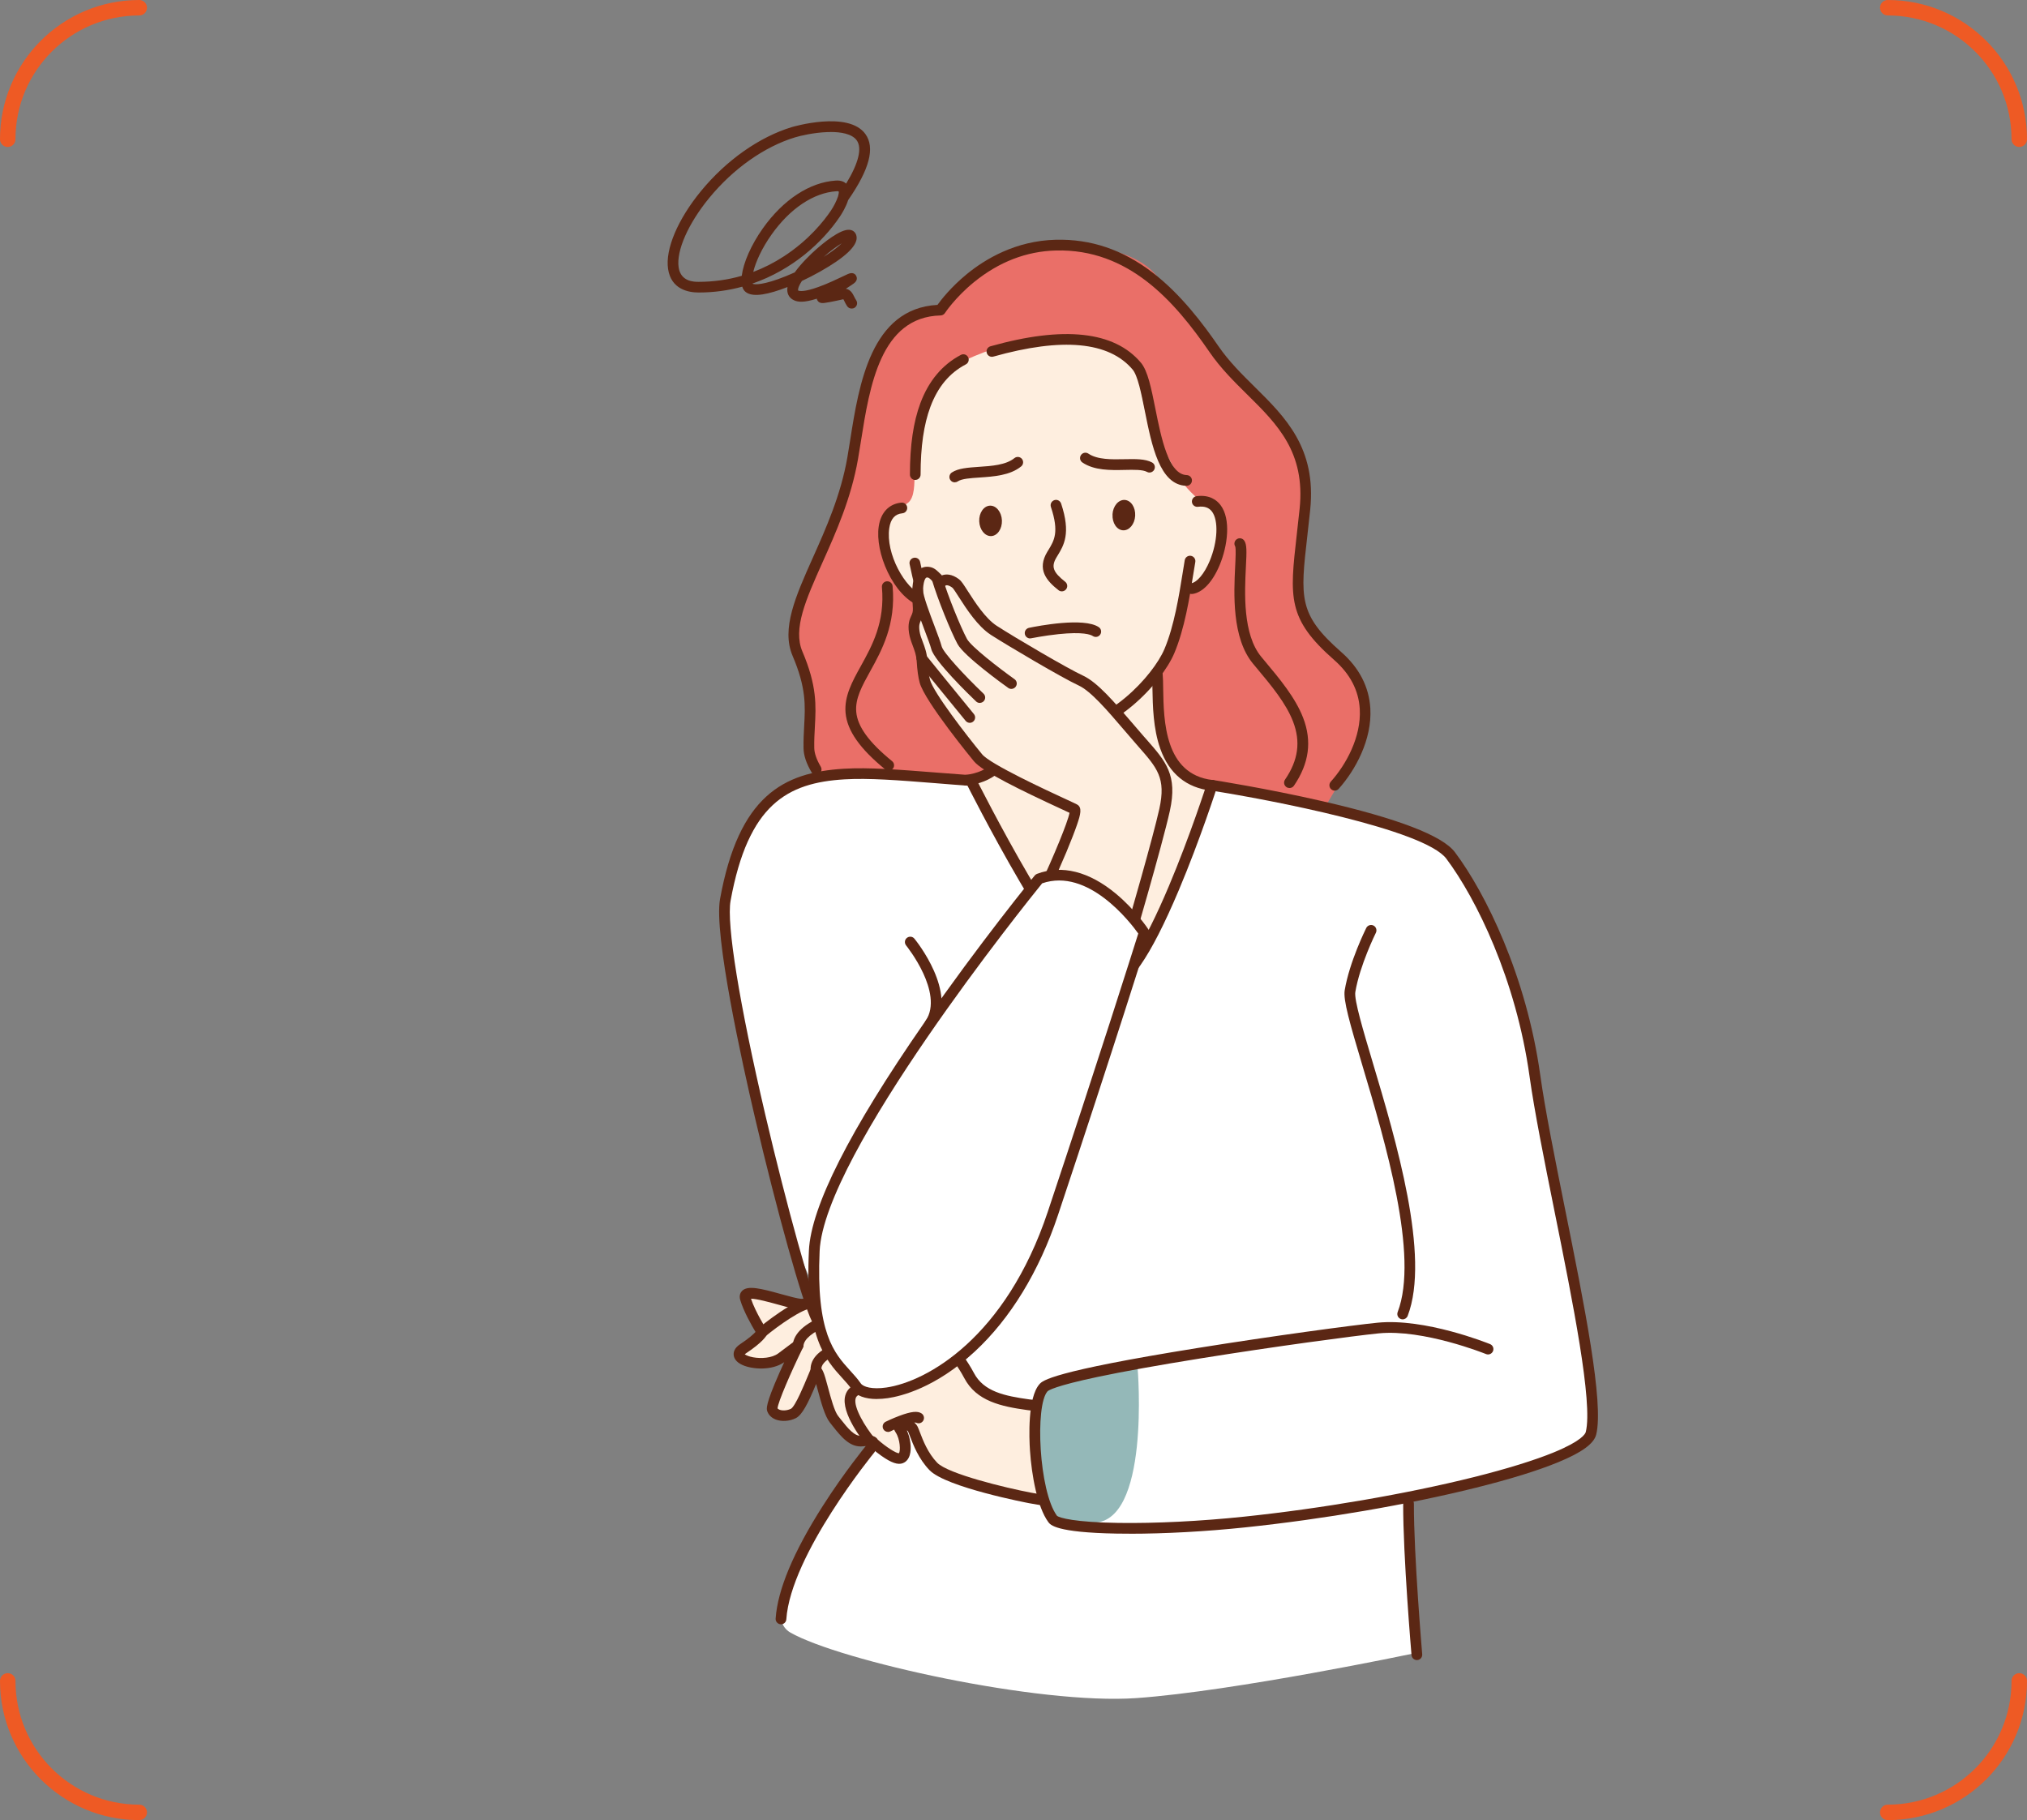 <svg xmlns="http://www.w3.org/2000/svg" id="_&#x5716;&#x5C64;_1" data-name="&#x5716;&#x5C64; 1" viewBox="0 0 393.07 353"><rect x="0" y="0" width="393.07" height="353" fill="#808080" stroke="none"/><defs><style>      .cls-1 {        fill: none;        stroke: #ee5a24;        stroke-linecap: round;        stroke-miterlimit: 10;        stroke-width: 3px;      }      .cls-2, .cls-3, .cls-4, .cls-5, .cls-6 {        fill-rule: evenodd;      }      .cls-2, .cls-3, .cls-4, .cls-5, .cls-6, .cls-7 {        stroke-width: 0px;      }      .cls-2, .cls-7 {        fill: #5b2714;      }      .cls-3 {        fill: #94b8b8;      }      .cls-4 {        fill: #feeedf;      }      .cls-5 {        fill: #fff;      }      .cls-6 {        fill: #ea6f68;      }    </style></defs><g><path class="cls-7" d="m165.14,59.84c-.34,0-.67-.16-.87-.47-.25-.37-.41-.71-.54-.98-.06-.11-.13-.26-.18-.35-.03,0-.07.01-.12.02-.86.2-1.81.39-2.6.54-.39.07-.7.12-.93.15-.34.04-1.13.14-1.45-.61-.03-.07-.05-.14-.06-.21-2.53.8-3.66.66-4.43.3-1-.46-1.45-1.4-1.25-2.56-1.84.72-3.51,1.22-4.81,1.42-2.81.44-3.71-.57-3.96-1.48,0,0,0,0,0-.01-2.63.72-5.46,1.13-8.46,1.13-1.96,0-5.34-.59-5.93-4.58-.57-3.82,1.88-9.61,6.39-15.1,4.9-5.97,11.31-10.49,17.61-12.4.11-.03,10.93-3.26,14.26,1.34,1.91,2.63.82,6.83-3.34,12.82-.42,1.34-1.23,2.64-1.59,3.18-3.39,5.05-9.25,10.34-16.95,13,0,.01,0,.02,0,.03.32.2,2.09.32,6.5-1.47.55-.22,1.11-.47,1.68-.72,1.36-1.9,3.31-3.71,4.06-4.38,1.39-1.24,4.81-4.1,6.61-3.88.79.09,1.31.68,1.34,1.5.06,1.69-2.32,3.91-7.07,6.59-1.17.66-2.37,1.28-3.55,1.83,0,0,0,.01-.01.02-.87,1.34-.73,1.8-.73,1.81,0,0,.02.02.07.04.2.09,1.07.31,3.89-.71,1.84-.66,3.74-1.58,4.88-2.12.33-.16.6-.29.79-.37.95-.43,1.42-.06,1.63.33.14.25.37.9-.49,1.51-.14.1-.36.25-.68.46-.23.15-.5.33-.82.54.94.17,1.33.97,1.59,1.49.12.24.24.49.41.74.32.48.19,1.12-.29,1.44-.18.12-.38.17-.57.17Zm-4.07-34.23c-.23,0-.46,0-.68.01-2.58.1-5.14.69-6.25,1.03-5.91,1.8-11.96,6.07-16.6,11.73-4.09,4.98-6.42,10.27-5.94,13.48.42,2.8,3.02,2.8,3.87,2.8,2.88,0,5.68-.39,8.37-1.17.31-2.53,1.8-5.97,4.09-9.2,3.95-5.57,9.1-8.95,14.15-9.27,1-.06,1.62.23,2,.59,2.41-3.95,3.14-6.89,2.05-8.4-.94-1.29-3.14-1.61-5.04-1.61Zm1.26,11.48s-.09,0-.13,0c-4.41.28-9,3.34-12.58,8.4-1.89,2.66-3.08,5.31-3.55,7.25,2.03-.77,3.99-1.76,5.88-2.99,4.93-3.19,7.87-6.96,9.19-8.92.54-.8,1.07-1.85,1.34-2.65.01-.08.04-.16.07-.24.1-.36.14-.65.08-.82-.04-.02-.14-.04-.29-.04Zm.9,10.09c-.94.56-2.21,1.5-3.5,2.63.21-.13.42-.26.62-.4,1.43-.94,2.33-1.68,2.88-2.23Z"></path><g><path class="cls-5" d="m225.57,149.63s46.23,9.76,50.98,13.02c4.75,3.27,14.87,12.93,19.92,39.23,5.05,26.3,9.32,45.67,10.83,58.3,1.51,12.63,5.61,19.93-9.88,24.05-15.49,4.12-24.31,6.14-24.31,6.14l.85,30.34s-34.48,7.26-53.53,8.62c-19.05,1.36-57.62-7.26-67.15-12.7-1.84-1.05-2.26-3.18-1.75-5.94,2.14-11.54,20.67-34.01,20.67-34.01,0,0-18.53-28.8-24.55-56.51-4.49-20.67-10.97-41.54-2.56-57.34,2.6-4.89,3.84-8.22,10.96-11.21,9.17-3.86,35.67.38,45.79.05,20.83-.68,23.73-2.02,23.73-2.02Z"></path><path class="cls-6" d="m157.8,149.93c-1.09-6.15-.44-11.11-.75-14.17-.77-7.68-2.98-8.23-2.94-13.02.06-6.95,9.12-22.03,11.26-33.88.6-3.34,1.11-26.51,17-28.72,1.87-.26,6.5-8.18,12.59-10.4,10.02-3.66,24.25-2.59,29.3,3.72,4.87,6.09,22.79,25.69,26.92,33.02,4.13,7.33,2.41,10.96,1.07,19.51-1.34,8.55.47,14.78,5.2,19.43,4.73,4.65,11.5,10.92,5.12,21.64-6.37,10.73-5.64,9.5-5.64,9.5-28.95-7.99-41.18-3.47-65.87-5.45-18.41-1.47-33.18-.75-33.26-1.2Z"></path><path class="cls-4" d="m235.03,152.31c-7.88-.59-11.27-10.45-10.6-21.48,0,0,2.71-4.94,3.62-7.16,1.1-2.67,1.66-9.11,1.66-9.11,0,0,3.71-1.26,4.29-2.04,2.13-2.9,3.86-8.84,2.78-12.42-1.01-3.36-1.86-1.1-4.2-3.12-5.12-4.41-4.13-6.14-8.22-11.52-3.05-4.01-2.45-11.77-5.36-15.88-7.9-7.72-23.05-3.79-31.74.23-5.14,2.38-6.75,5.51-8.57,11.15-1.04,3.22-.97,6.81-1.28,10.15-.16,1.7.13,4.55-.94,6-.81,1.11-3.28,1.71-4.11,2.84-1.61,2.19-.97,6.36-.23,8.95.38,1.33,2.49,4.47,3.76,5.74,2.04,2.04,3.42,1.95,3.42,1.95,0,0,2.62,7.86,4.38,10.68,1.76,2.83,5.94,7.58,5.94,7.58,0,0,1,6.08,1.17,8.42.4,5.88,6.25,4.43-2.48,8.15,6.08,10.23,18.29,33.24,19.76,33.48,0,0,6.11,8.35,9.91,4.55,6.07-6.08,15.75-33.21,17.06-37.13Z"></path><path class="cls-7" d="m205.45,142.83c-4.62,0-9.87-2.09-14.78-5.88-4.27-3.3-7.76-7.55-9.12-11.09l-.2-.51c-2.4-6.24-3.6-9.37-4.96-15.94-.12-.56.24-1.11.81-1.23.56-.12,1.11.24,1.23.81,1.33,6.41,2.44,9.29,4.87,15.62l.2.51c2.42,6.3,12.71,15.64,21.96,15.64h.02c9.2,0,18.12-9.69,20.32-14.87,1.9-4.48,2.85-10.47,3.55-14.84.14-.86.27-1.67.39-2.4.1-.57.64-.95,1.2-.85.57.1.95.64.85,1.2-.12.71-.25,1.52-.39,2.37-.71,4.48-1.69,10.61-3.69,15.33-2.46,5.79-11.99,16.13-22.23,16.14h-.02Z"></path><path class="cls-7" d="m178.51,117.52c-.13,0-.26-.02-.39-.08-2.27-.92-4.46-3.3-6-6.53-1.44-3.03-2.09-6.32-1.72-8.81.4-2.71,2-4.39,4.39-4.62.57-.06,1.08.37,1.13.94.05.57-.37,1.08-.94,1.13-1.44.14-2.26,1.07-2.53,2.85-.74,5,3.06,11.73,6.44,13.11.53.22.79.82.57,1.36-.16.4-.55.65-.96.65Z"></path><path class="cls-7" d="m231.07,115.2c-.52,0-.96-.38-1.03-.91-.07-.57.33-1.09.9-1.16,1.17-.15,2.6-1.85,3.64-4.33,1.56-3.74,1.75-7.87.43-9.6-.59-.77-1.47-1.07-2.71-.91-.57.07-1.09-.33-1.16-.9-.07-.57.33-1.09.9-1.16,2.5-.32,3.9.75,4.63,1.71,2.09,2.74,1.38,7.97-.16,11.66-1.38,3.3-3.31,5.34-5.3,5.6-.04,0-.09,0-.13,0Z"></path><path class="cls-7" d="m205.91,114.69c-.23,0-.45-.07-.64-.22-2.35-1.85-4.24-4.04-2.17-7.47l.18-.29c1.15-1.88,2.14-3.5.51-8.39-.18-.55.11-1.13.66-1.32.55-.18,1.13.11,1.32.66,1.93,5.8.53,8.1-.71,10.13l-.17.28c-1.09,1.81-.72,2.88,1.67,4.76.45.36.53,1.01.17,1.46-.21.26-.51.4-.82.4Z"></path><path class="cls-2" d="m189.89,101.11c-.07-1.63.87-2.99,2.08-3.04,1.21-.05,2.25,1.23,2.32,2.86.06,1.63-.87,2.99-2.08,3.04-1.22.05-2.25-1.23-2.32-2.86Z"></path><path class="cls-2" d="m215.73,99.78c.09-1.63,1.15-2.89,2.37-2.82,1.21.07,2.12,1.44,2.03,3.07-.09,1.63-1.15,2.89-2.36,2.82-1.21-.07-2.12-1.44-2.03-3.07Z"></path><path class="cls-7" d="m185.15,93.55c-.34,0-.67-.16-.87-.47-.32-.48-.18-1.12.29-1.44,1.25-.83,3.12-.95,5.27-1.1,2.45-.16,5.22-.35,6.87-1.69.45-.36,1.1-.29,1.46.15.36.45.29,1.1-.15,1.46-2.16,1.75-5.29,1.96-8.04,2.15-1.79.12-3.48.23-4.27.76-.18.12-.38.17-.57.17Z"></path><path class="cls-7" d="m230.09,94.22s-.02,0-.03,0c-5.18-.14-6.71-7.78-8.06-14.52-.67-3.36-1.37-6.83-2.36-8.02-4.57-5.43-13.65-6.28-27.01-2.52-.55.16-1.13-.17-1.28-.72-.16-.55.17-1.13.72-1.28,14.21-4,24.03-2.93,29.17,3.18,1.34,1.59,2.02,5,2.81,8.95,1.14,5.68,2.56,12.75,6.08,12.85.57.02,1.03.49,1.01,1.07-.02.56-.48,1.01-1.04,1.01Z"></path><path class="cls-7" d="m177.49,93.09c-.57,0-1.04-.47-1.04-1.04,0-5.66.66-10.19,2.03-13.87,1.61-4.31,4.25-7.46,7.85-9.35.51-.27,1.14-.07,1.4.44.27.51.07,1.14-.44,1.4-3.18,1.67-5.42,4.36-6.87,8.23-1.28,3.44-1.9,7.74-1.9,13.14,0,.57-.46,1.04-1.04,1.04h0Z"></path><path class="cls-7" d="m258.84,153.34c-.25,0-.5-.09-.7-.27-.43-.38-.46-1.04-.08-1.47,2.93-3.25,5.94-8.66,5.62-14.1-.21-3.61-1.88-6.8-4.96-9.5-9.11-7.99-8.64-12.09-7.26-24.28.17-1.51.37-3.23.56-5.07,1.13-10.97-4.34-16.38-10.14-22.11-2.54-2.51-5.17-5.11-7.32-8.24-6.83-9.94-15.71-20.06-29.78-19.72-5.73.14-11.08,2.21-15.92,6.15-3.64,2.97-5.6,5.95-5.62,5.98-.19.29-.5.46-.85.47-11.63.28-13.75,13.68-15.45,24.45-.19,1.19-.37,2.32-.56,3.41-1.32,7.6-4.27,14.21-6.89,20.05-3.22,7.2-5.76,12.88-3.89,17.27,2.85,6.68,2.64,10.5,2.42,14.55-.07,1.31-.15,2.67-.12,4.16.02,1.02.44,2.24,1.26,3.63.29.49.13,1.13-.36,1.43-.49.29-1.13.13-1.43-.36-1.01-1.7-1.53-3.26-1.55-4.65-.03-1.57.05-2.97.12-4.32.22-3.97.41-7.39-2.25-13.62-2.23-5.22.61-11.58,3.9-18.94,2.56-5.72,5.46-12.21,6.73-19.55.18-1.07.36-2.19.55-3.38,1.7-10.77,4.03-25.47,16.92-26.18.71-.99,2.62-3.45,5.68-5.96,3.59-2.94,9.49-6.48,17.24-6.67,6.84-.17,12.97,1.91,18.77,6.34,5.59,4.27,9.97,10.2,12.78,14.28,2.04,2.97,4.6,5.5,7.07,7.94,5.89,5.82,11.98,11.84,10.74,23.8-.19,1.86-.39,3.58-.56,5.1-1.37,11.99-1.73,15.21,6.56,22.48,3.51,3.08,5.41,6.76,5.66,10.94.36,6.08-2.94,12.05-6.15,15.62-.21.23-.49.34-.77.34Z"></path><path class="cls-7" d="m172.34,149.47c-.23,0-.46-.08-.66-.23-4.95-4.04-7.4-7.54-7.71-10.99-.28-3.21,1.29-6.06,2.96-9.07,2.2-3.98,4.7-8.49,4.09-15.31-.05-.57.37-1.08.94-1.13.57-.05,1.08.37,1.13.94.67,7.45-2.11,12.47-4.34,16.5-1.58,2.85-2.94,5.3-2.71,7.88.25,2.86,2.46,5.9,6.95,9.56.45.36.51,1.02.15,1.46-.21.25-.5.38-.81.38Z"></path><path class="cls-7" d="m250.05,152.83c-.2,0-.41-.06-.59-.18-.47-.32-.6-.97-.27-1.45,2.57-3.76,3.06-7.34,1.56-11.25-1.38-3.59-4.2-6.97-7.19-10.54l-.55-.66c-4.17-5-3.74-13.69-3.49-18.88.08-1.61.17-3.44.01-3.89-.29-.47-.16-1.09.3-1.4.47-.33,1.12-.21,1.45.27.52.75.48,2.04.32,5.13-.24,4.89-.65,13.06,3.01,17.44l.55.66c2.97,3.55,6.03,7.21,7.54,11.13,1.75,4.54,1.16,8.85-1.78,13.17-.2.3-.53.45-.86.45Zm-10.49-46.81s0,0,0,0c0,0,0,0,0,0Z"></path><path class="cls-7" d="m191.08,148.41c-.15,0-.28-.11-.29-.26l-1.48-12.89c-.02-.16.1-.31.26-.33.16-.02.31.1.33.26l1.48,12.89c.02.16-.1.31-.26.33-.01,0-.02,0-.03,0Z"></path><path class="cls-7" d="m235.03,153.35s-.08,0-.12,0c-4.85-.56-8.19-3.3-9.91-8.14-1.39-3.91-1.46-8.36-1.52-11.61-.02-1.08-.03-2.01-.09-2.68-.05-.57.37-1.08.94-1.13.57-.05,1.08.37,1.13.94.07.75.09,1.72.1,2.84.1,6.22.27,16.63,9.58,17.71.57.07.98.58.91,1.15-.06.53-.51.92-1.03.92Z"></path><path class="cls-7" d="m187.4,152.35c-.52,0-.97-.39-1.03-.92-.07-.57.34-1.09.91-1.15,9.32-1.08,9.48-11.49,9.58-17.71.02-1.12.03-2.09.1-2.84.05-.57.56-.99,1.13-.94.57.05.99.56.94,1.13-.06.67-.08,1.6-.09,2.68-.05,3.25-.12,7.7-1.52,11.61-1.72,4.84-5.06,7.57-9.91,8.14-.04,0-.08,0-.12,0Z"></path><path class="cls-7" d="m199.76,123.82c-.48,0-.92-.34-1.02-.83-.12-.56.24-1.11.81-1.23,1.75-.36,10.63-2.08,13.52-.13.48.32.6.97.28,1.44-.32.48-.97.6-1.44.28-.41-.27-1.87-.86-6.67-.36-2.77.29-5.25.8-5.28.8-.07.01-.14.02-.21.02Z"></path><path class="cls-7" d="m222.91,91.65c-.17,0-.34-.04-.49-.13-.83-.45-2.53-.42-4.32-.38-2.76.06-5.89.12-8.2-1.44-.48-.32-.6-.97-.28-1.44.32-.48.97-.6,1.44-.28,1.76,1.19,4.54,1.13,6.99,1.08,2.16-.04,4.03-.08,5.35.63.51.27.69.9.42,1.41-.19.35-.55.55-.92.55Z"></path><g><path class="cls-4" d="m212.14,271.97s-8.15,1.11-12.74.47c-4.59-.64-9.3-1.5-11.49-5.67-2.19-4.17-5.55-7.35-6.04-8.62-.49-1.28-2.53-3.45-5.01-5.68-2.48-2.23-1.58-3.5-7.18-2.81-5.6.69-11.76,3.31-14.25,3.29-2.49-.02-11.72-3.89-10.9-1.12.81,2.77,3.23,6.56,3.23,6.56,0,0-.45,1.05-3.68,3.19-3.23,2.14,4.24,4.12,7.47,1.71l3.23-2.42s-5.5,11.26-5.01,12.54c.49,1.28,2.62,1.44,4.07.72,1.44-.71,3.44-6.22,4.23-7.98.79-1.77,1.92,6.96,3.65,9.11,1.73,2.15,3.31,4.49,5.53,4.23,2.22-.26,2.09.31,2.09.31,0,0,3.97,3.57,5.35,3.02,1.39-.55.91-4.04-.13-5.59-1.04-1.56,1.89-1.21,2.44-.1.55,1.11,1.47,4.66,4,7.28,2.53,2.62,15.09,5.41,18.74,6.1,3.65.69,11.84,1.9,11.84,1.9l.57-20.43Z"></path><path class="cls-7" d="m211.57,293.45c-.05,0-.1,0-.15-.01-.08-.01-8.25-1.22-11.88-1.91-.16-.03-16.06-3.06-19.29-6.4-2.12-2.19-3.17-4.94-3.79-6.58-.16-.41-.29-.77-.39-.97-.03-.05-.11-.11-.21-.17.64,1.41.98,3.42.55,4.82-.3.96-.89,1.37-1.32,1.54-.96.38-2.25-.06-4.18-1.43-1.2-.85-2.21-1.75-2.25-1.79-.03-.03-.07-.06-.1-.1-.18-.02-.54-.02-1.17.05-2.57.31-4.28-1.86-5.94-3.95-.17-.22-.35-.44-.52-.66-.98-1.22-1.7-3.9-2.34-6.26-.1-.38-.22-.81-.33-1.22-1.59,3.83-2.72,6.03-3.95,6.64-1.22.6-2.75.7-3.9.25-.78-.31-1.33-.84-1.6-1.53-.19-.51-.46-1.2,2.34-7.54.31-.7.62-1.39.92-2.04-2.37,1.67-6.19,1.4-8.08.55-1.34-.6-1.67-1.4-1.72-1.97-.04-.54.14-1.34,1.25-2.07,1.72-1.14,2.59-1.94,2.99-2.38-.73-1.21-2.31-3.98-2.97-6.21-.27-.92.11-1.49.36-1.75,1.09-1.11,3.6-.48,7.6.63,1.59.44,3.24.9,3.95.91h.02c1.03,0,3.05-.59,5.2-1.21,2.75-.8,5.86-1.7,8.91-2.07,4.4-.54,5.35.05,6.77,1.75.33.39.7.83,1.24,1.32,2.05,1.85,4.64,4.4,5.28,6.08.14.36.87,1.27,1.57,2.14,1.29,1.6,3.06,3.8,4.42,6.37,1.9,3.62,5.98,4.46,10.71,5.12,4.4.61,12.38-.46,12.46-.47.3-.04.61.05.84.26.23.2.35.5.35.8l-.57,20.43c0,.3-.14.58-.37.77-.19.16-.43.24-.67.24Zm-36.48-18.32s.04,0,.06,0c1.02.02,2.3.56,2.78,1.54.14.29.29.67.47,1.15.57,1.49,1.52,3.98,3.34,5.87,2.1,2.17,13.37,4.89,18.18,5.8,2.77.52,8.25,1.36,10.64,1.72l.5-18.05c-2.48.29-8.16.83-11.81.32-5.12-.71-9.9-1.72-12.26-6.21-1.26-2.39-2.95-4.5-4.19-6.03-.99-1.22-1.64-2.03-1.9-2.7-.38-.98-2.14-2.95-4.73-5.28-.65-.59-1.09-1.11-1.44-1.53-.92-1.1-1.23-1.47-4.92-1.02-2.88.35-5.91,1.23-8.58,2.01-2.5.73-4.49,1.3-5.8,1.29-.99,0-2.61-.46-4.49-.98-1.53-.42-4.21-1.17-5.31-1.15.85,2.57,2.98,5.93,3.01,5.97.19.29.21.65.08.97-.13.31-.82,1.5-4.06,3.65-.11.07-.19.13-.24.18.22.17.75.43,1.63.59,1.54.28,3.64.16,4.87-.76l3.23-2.42c.38-.29.92-.28,1.29.03.37.31.48.83.27,1.26-2.34,4.79-4.84,10.56-4.93,11.79.07.1.2.19.38.26.6.24,1.53.16,2.22-.18.84-.45,2.6-4.73,3.18-6.13.22-.54.41-1,.56-1.34.38-.85,1.07-.86,1.26-.85,1.09.09,1.39,1.21,2.2,4.23.52,1.95,1.24,4.61,1.95,5.49.18.22.36.45.53.67,1.36,1.72,2.65,3.34,4.06,3.18,1.57-.19,2.45-.04,2.93.5.07.07.12.15.17.24,1.61,1.41,3.48,2.62,4.09,2.64.35-.4.25-2.74-.62-4.03-.59-.88-.39-1.54-.22-1.85.29-.52.87-.82,1.62-.82Zm-6.77,4.44s-.01.05-.01.08c0-.03,0-.05.01-.08Zm0,0s0,0,0,0c0,0,0,0,0,0Zm-17.54-6.37h0Zm-3.95-15.27h0Z"></path></g><path class="cls-7" d="m158.24,266.97c-.52,0-.97-.39-1.03-.91-.14-1.13.2-2.18,1.01-3.11,1.81-2.08,6.16-3.58,12.9-4.46,4.89-.63,9.22-.71,9.4-.71,0,0,.01,0,.02,0,.57,0,1.03.46,1.04,1.02,0,.57-.45,1.05-1.02,1.06-4.76.07-17.77,1.01-20.77,4.46-.42.48-.58.95-.52,1.49.07.57-.34,1.09-.91,1.16-.04,0-.09,0-.13,0Z"></path><path class="cls-7" d="m168.79,280.63c-.3,0-.6-.13-.8-.38-.51-.62-5-6.18-4.08-9.58.28-1.03,1-1.8,2.09-2.2,4.49-1.67,13-4.95,13.09-4.98.54-.21,1.14.06,1.35.6.21.54-.06,1.14-.6,1.35-.09.03-8.61,3.32-13.11,4.99-.58.22-.74.54-.81.79-.46,1.7,1.87,5.54,3.68,7.72.37.44.3,1.1-.14,1.46-.19.16-.43.24-.66.24Z"></path><path class="cls-7" d="m172.2,277.71c-.38,0-.75-.21-.93-.58-.25-.52-.04-1.14.47-1.39.05-.03,1.28-.63,2.67-1.15,2.26-.85,3.55-.99,4.32-.45.47.33.59.98.26,1.45-.31.45-.91.58-1.37.31-.61-.09-2.9.69-4.96,1.71-.15.07-.3.11-.46.11Zm5.34-1.87s0,0,0,0c0,0,0,0,0,0Z"></path><path class="cls-7" d="m147.76,259.43c-.3,0-.59-.13-.8-.37-.37-.44-.31-1.1.13-1.47.71-.59,7.03-5.78,10.37-5.99.57-.03,1.07.4,1.1.97.04.57-.4,1.07-.97,1.1-2,.12-6.69,3.45-9.17,5.51-.19.16-.43.24-.67.24Z"></path><path class="cls-7" d="m154.78,261.91s-.07,0-.1,0c-.57-.05-.99-.56-.94-1.13.2-2.15,2.26-4.07,5.94-5.54,1.71-.68,5.84-1.66,9.18-2.31,2.62-.52,7.24-1.34,8.68-1.04.56.12.92.67.8,1.23-.12.56-.67.92-1.23.8-1.62-.34-13.46,1.96-16.66,3.25-2.83,1.13-4.52,2.52-4.64,3.81-.05.54-.5.94-1.03.94Z"></path><g><path class="cls-7" d="m166.36,269.74c-.07,0-.14-.02-.19-.07-.12-.11-.14-.29-.03-.42,2.23-2.58,3.93-3.24,5.5-2.14.13.09.17.28.07.41-.09.13-.28.17-.41.07-.91-.64-2.18-.89-4.72,2.04-.06.07-.14.1-.22.1Z"></path><path class="cls-3" d="m220.6,265.41s-17.44.81-19.14,5.06c-1.71,4.26-1.19,17.26,1.01,20.51,2.2,3.25-2.3,3.75,9.2,4.33,11.5.58,8.94-29.9,8.94-29.9Z"></path></g><path class="cls-7" d="m151.45,315.02s-.05,0-.07,0c-.57-.04-1.01-.54-.97-1.11.38-5.58,3.46-12.93,9.14-21.84,4.2-6.59,8.35-11.64,8.39-11.69.37-.44,1.02-.51,1.46-.14.44.37.51,1.02.14,1.46-.16.2-16.21,19.82-17.06,32.36-.04.55-.49.97-1.04.97Z"></path><path class="cls-7" d="m274.76,321.96c-.53,0-.99-.41-1.04-.95-.02-.19-1.65-19.25-1.62-29.38,0-.57.47-1.04,1.04-1.04h0c.57,0,1.04.47,1.04,1.04-.03,10.04,1.6,29.01,1.61,29.2.05.57-.37,1.08-.95,1.13-.03,0-.06,0-.09,0Z"></path><path class="cls-7" d="m219.08,297.45c-.88,0-1.74,0-2.58-.02-11.75-.21-12.82-1.69-13.22-2.24-2.13-2.92-3.23-9.09-3.55-13.89-.16-2.35-.49-10.23,1.85-12.86.59-.66,2.17-2.43,30.76-7.02,14.39-2.31,29.96-4.41,34.79-4.89,9.22-.92,21.31,3.95,21.82,4.15.53.22.79.82.57,1.36-.22.53-.82.79-1.36.57-.12-.05-12.12-4.88-20.83-4.01-4.77.48-20.2,2.55-34.5,4.85-8.22,1.32-14.94,2.53-19.96,3.59-8.38,1.77-9.59,2.64-9.74,2.8-2.44,2.74-1.67,19.3,1.82,24.12.45.43,3.51,1.28,11.93,1.4,7.11.11,15.99-.33,24.34-1.21,14.94-1.56,31.57-4.42,44.49-7.65,6.46-1.61,11.87-3.29,15.65-4.84,5.34-2.2,6.06-3.57,6.15-3.94,1.41-5.66-2.55-25.38-6.06-42.78-2-9.95-3.89-19.35-4.85-26.23-2.61-18.73-10.32-34.42-16.13-42.17-4.26-5.68-34.36-11.46-45.6-13.21-.57-.09-.96-.62-.87-1.19.09-.57.62-.96,1.19-.87.1.02,10.37,1.62,21.17,4.1,14.7,3.37,23.37,6.7,25.78,9.92,5.96,7.94,13.86,24.01,16.53,43.13.95,6.83,2.84,16.19,4.83,26.11,3.72,18.48,7.56,37.59,6.03,43.7-.44,1.76-2.78,3.47-7.37,5.36-3.93,1.62-9.29,3.28-15.94,4.94-13.2,3.29-29.53,6.1-44.78,7.7-7.6.8-15.59,1.23-22.36,1.23Z"></path><path class="cls-7" d="m272,255.88c-.12,0-.25-.02-.37-.07-.54-.21-.8-.81-.6-1.34,4.18-10.91-2.44-33.09-6.82-47.76-2.48-8.32-3.76-12.75-3.45-14.65.92-5.53,4.05-11.82,4.18-12.09.26-.51.88-.72,1.4-.47.51.26.72.88.47,1.4-.03.06-3.12,6.28-3.99,11.5-.25,1.51,1.52,7.44,3.39,13.71,4.46,14.95,11.2,37.53,6.76,49.1-.16.41-.55.67-.97.67Z"></path><path class="cls-7" d="m158.35,256.79c-.38,0-.75-.21-.93-.58-1.86-3.73-6.81-21.45-11.03-39.5-2.45-10.47-8-35.54-6.76-42.36,3.64-19.99,12.24-24.55,24.02-25.26,4.86-.29,10.61.17,17.89.74,2.17.17,4.42.35,6.82.52.57.04,1,.54.96,1.11-.04.57-.54,1-1.11.96-2.41-.17-4.66-.35-6.84-.53-7.2-.57-12.89-1.02-17.6-.74-11.11.66-18.69,4.84-22.1,23.55-.81,4.47,1.7,19.99,6.74,41.52,4.12,17.62,9.09,35.49,10.86,39.04.26.51.05,1.14-.47,1.4-.15.07-.31.11-.46.11Z"></path><path class="cls-7" d="m180.35,199.6c-.2,0-.41-.06-.58-.18-.47-.32-.6-.97-.27-1.45,1.86-2.73.79-6.48-.44-9.15-1.4-3.05-3.34-5.44-3.35-5.46-.36-.45-.3-1.1.15-1.46.45-.36,1.1-.3,1.46.15.35.42,8.43,10.46,3.9,17.1-.2.3-.53.45-.86.45Z"></path><path class="cls-7" d="m215.11,191.97c-.25,0-.5-.03-.75-.09-3.44-.83-8.87-7.67-16.62-20.9-5.6-9.56-10.34-19.02-10.38-19.11-.26-.51-.05-1.14.47-1.4.51-.26,1.14-.05,1.4.47.05.09,4.76,9.5,10.32,19,9.62,16.44,13.72,19.54,15.31,19.92.56.13,2.18-.06,5.22-4.81,1.97-3.07,4.19-7.51,6.58-13.18,4.1-9.71,7.34-19.78,7.37-19.89.18-.55.76-.85,1.31-.67.55.18.85.76.67,1.31-.03.1-3.29,10.25-7.43,20.05-5.54,13.11-9.85,19.3-13.47,19.3Z"></path><g><path class="cls-4" d="m202.59,172.27s6.81-14.74,5.78-15.31c-1.02-.57-16.56-7.37-18.71-9.98-2.16-2.61-9.53-11.91-10.32-14.86-.3-1.12-.46-2.57-.54-3.97-.14-2.29-1.22-3.7-1.5-5.56-.4-2.69.88-2.52.76-4.71-.03-.51-.05-.99-.08-1.42-.11-2.27-.11-6.01,2.27-5.44.85.2,1.64,1.51,2.31,1.86,0,0,.93-1.11,2.79.29.91.69,3.86,6.81,7.37,9.07,3.52,2.27,13.72,8.28,16.9,9.75,3.18,1.47,7.37,6.92,11.46,11.57,4.08,4.65,6.24,6.81,4.76,13.5-1.47,6.69-7.6,27.56-7.6,27.56l-15.65-12.36Z"></path><path class="cls-7" d="m218.24,185.67c-.23,0-.46-.08-.64-.22l-15.65-12.36c-.38-.3-.5-.82-.3-1.25,2.66-5.77,5.39-12.31,5.75-14.2-.37-.18-.91-.43-1.51-.7-7.87-3.64-15.38-7.29-17.03-9.3-.1-.12-9.53-11.57-10.52-15.25-.28-1.03-.47-2.4-.58-4.18-.07-1.14-.41-2.03-.76-2.98-.29-.77-.59-1.57-.73-2.49-.26-1.78.12-2.61.43-3.29.21-.45.36-.78.32-1.52-.03-.51-.05-1-.08-1.42-.12-2.35-.05-4.91,1.32-6.05.42-.35,1.15-.71,2.22-.46.8.19,1.41.82,1.94,1.38.07.07.14.15.21.22.78-.31,1.95-.31,3.34.74.43.32.84.94,1.72,2.32,1.35,2.11,3.4,5.29,5.59,6.71,3.67,2.37,13.72,8.27,16.77,9.68,2.77,1.29,6.01,5.08,9.45,9.1.77.9,1.57,1.84,2.35,2.73l.41.46c3.82,4.34,6.13,6.96,4.59,13.94-1.47,6.65-7.37,26.78-7.62,27.63-.1.33-.35.59-.68.7-.1.03-.21.05-.32.05Zm-14.37-13.71l13.8,10.9c1.42-4.88,5.93-20.47,7.15-26.01,1.31-5.95-.39-7.88-4.12-12.12l-.41-.47c-.79-.9-1.59-1.84-2.37-2.75-3.14-3.67-6.38-7.47-8.74-8.56-3.31-1.54-13.71-7.69-17.03-9.82-2.57-1.66-4.76-5.07-6.21-7.33-.46-.72-1.03-1.61-1.23-1.8-.76-.57-1.21-.54-1.38-.42-.3.43-.81.48-1.27.22-.42-.23-.77-.59-1.14-.98-.25-.26-.71-.74-.92-.79-.29-.07-.38,0-.42.03-.23.19-.74.99-.58,4.35.02.42.05.91.08,1.41.07,1.25-.25,1.94-.5,2.5-.25.55-.43.95-.26,2.11.1.7.35,1.36.62,2.06.38,1,.8,2.13.89,3.58.1,1.64.27,2.87.51,3.76.67,2.49,7.11,10.82,10.12,14.47,1.58,1.92,12.66,7.05,16.3,8.73,1.31.6,1.89.88,2.11,1,1.03.57.65,1.97,0,3.87-.45,1.32-1.14,3.1-2.06,5.31-1.15,2.73-2.37,5.46-2.95,6.73Zm-19.16-57.95s0,0,0,0c0,0,0,0,0,0Z"></path></g><g><path class="cls-5" d="m201.45,170.45s-42.65,52.17-43.55,72.14c-.91,19.96,4.99,21.78,8.17,26.31,3.18,4.54,27.22-.91,38.11-33.57,10.89-32.67,17.69-54.44,17.69-54.44,0,0-9.53-14.52-20.42-10.43Z"></path><path class="cls-7" d="m170.04,271.33c-2.28,0-3.99-.63-4.83-1.83-.54-.77-1.19-1.48-1.87-2.23-3.23-3.55-7.25-7.97-6.48-24.72.39-8.48,7.89-23.31,22.3-44.1,10.67-15.39,21.38-28.52,21.49-28.65.12-.14.27-.25.44-.32,4.82-1.81,10.12-.47,15.32,3.86,3.82,3.18,6.23,6.82,6.33,6.98.17.26.22.58.12.88-.07.22-6.93,22.16-17.7,54.46-3.64,10.91-9.22,20.07-16.15,26.48-7.6,7.04-14.31,8.65-16.84,9.02-.75.11-1.47.16-2.13.16Zm32.04-100c-3.02,3.73-42.29,52.56-43.14,71.3-.72,15.89,2.82,19.79,5.95,23.23.73.8,1.42,1.56,2.03,2.44.48.69,2.2,1.2,4.95.8,7.79-1.13,23.14-9.59,31.32-34.11,9.88-29.63,16.47-50.54,17.54-53.94-1.58-2.21-9.74-12.81-18.65-9.73Z"></path></g><path class="cls-7" d="m196.12,133.61c-.21,0-.42-.06-.6-.19-.87-.62-8.57-6.16-9.84-8.52-1.26-2.33-3.85-8.66-4.97-12.46-.16-.55.15-1.13.7-1.29.55-.16,1.13.15,1.29.7,1.09,3.69,3.6,9.82,4.81,12.06.78,1.46,6.07,5.56,9.22,7.81.47.33.58.98.24,1.45-.2.28-.52.44-.85.44Z"></path><path class="cls-7" d="m188.07,140.19c-.3,0-.6-.13-.81-.38,0,0-2.33-2.84-4.65-5.69-1.16-1.43-2.33-2.85-3.2-3.93q-1.67-2.06-1.69-2.42c-.03-.57.41-1.06.98-1.09.39-.02.73.17.93.47.44.58,5.73,7.07,9.23,11.34.36.44.3,1.1-.15,1.46-.19.16-.43.24-.66.24Z"></path><path class="cls-7" d="m190,136.33c-.26,0-.52-.1-.72-.29-1.34-1.28-8.07-7.81-8.68-10.13-.19-.74-.74-2.2-1.33-3.75-1.37-3.65-2.35-6.34-2.36-7.68,0-.57.45-1.05,1.03-1.05.57-.01,1.05.45,1.05,1.03.01,1.08,1.29,4.49,2.23,6.97.63,1.67,1.17,3.11,1.39,3.95.31,1.17,4.36,5.57,8.11,9.15.42.4.43,1.06.03,1.47-.2.21-.48.32-.75.32Z"></path></g></g><g><path class="cls-1" d="m27,351.5c-14.08,0-25.5-11.41-25.5-25.5"></path><path class="cls-1" d="m391.57,326c0,14.08-11.41,25.5-25.5,25.5"></path><path class="cls-1" d="m366.07,1.5c14.08,0,25.5,11.41,25.5,25.5"></path><path class="cls-1" d="m1.5,27C1.5,12.91,12.91,1.5,27,1.5"></path></g></svg>